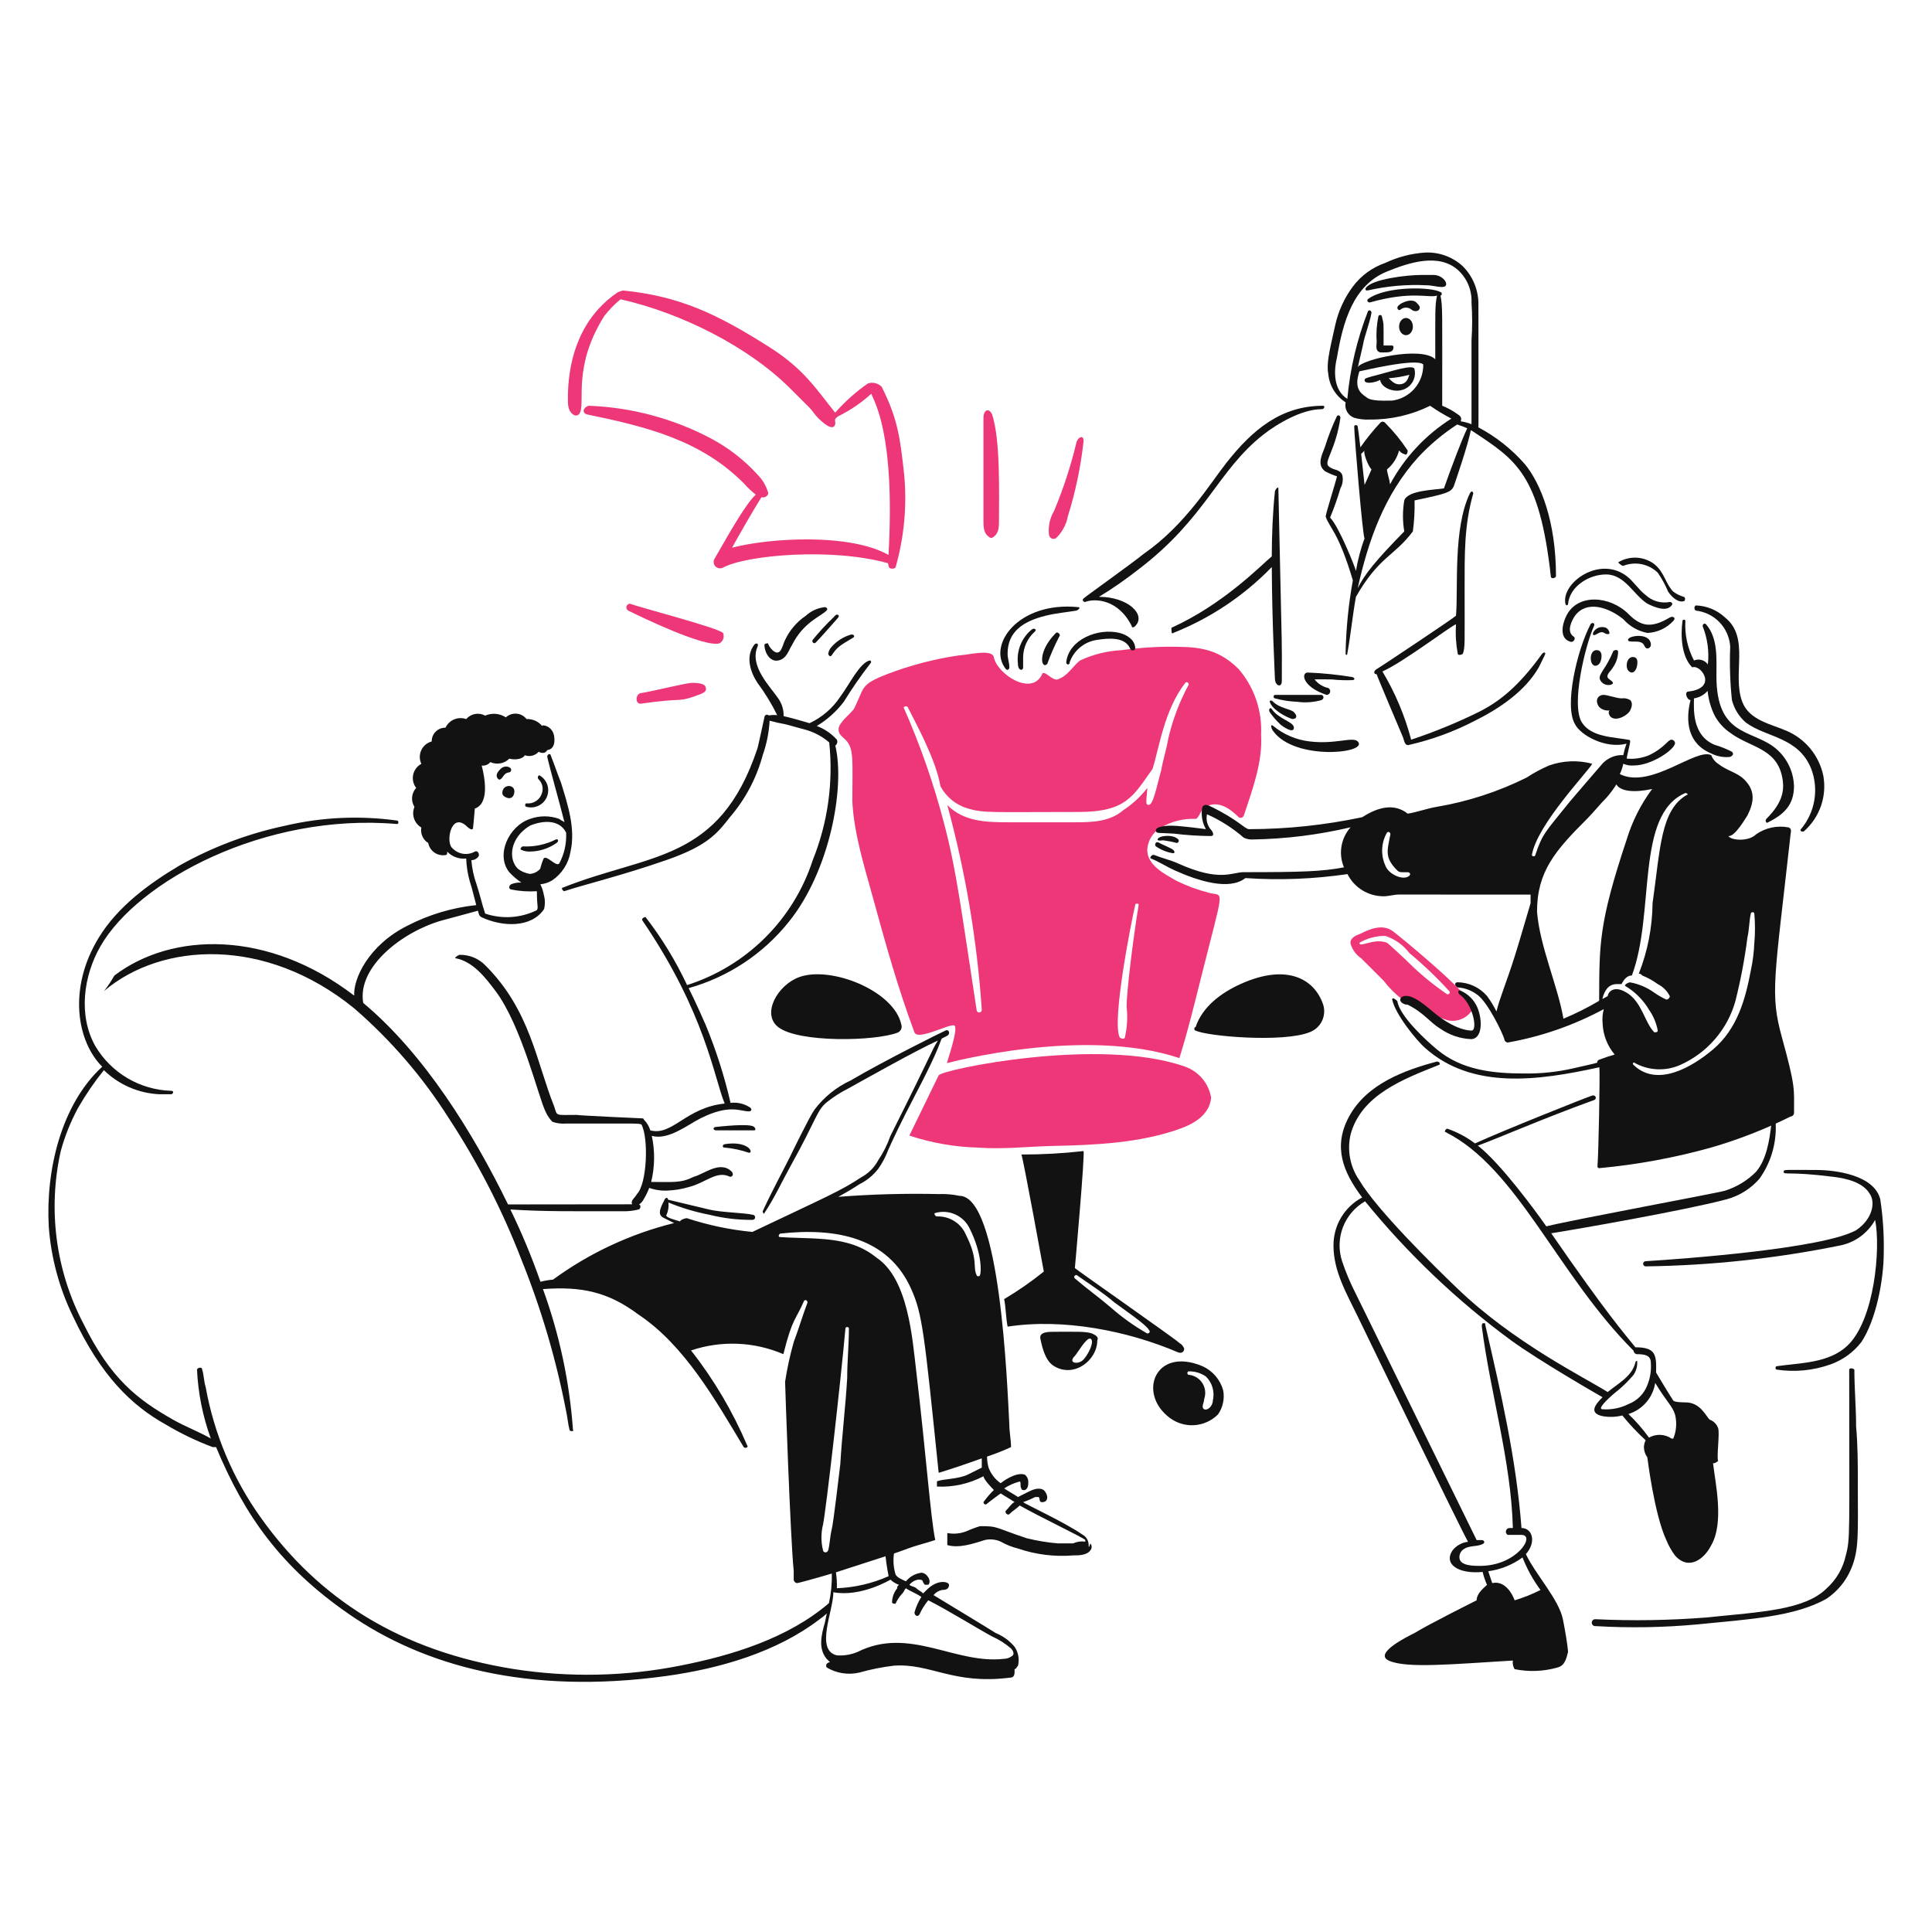 <svg xmlns="http://www.w3.org/2000/svg" width="512" height="512" viewBox="0 0 512 512" fill="none"><path d="M328.269 177.32C322.304 171.367 316.697 171.39 309.069 171.39C305.093 171.452 301.124 171.757 297.185 172.302C293.385 172.496 289.66 173.426 286.215 175.038C284.388 176.408 283.018 179.144 280.274 180.056C278.904 180.514 276.618 177.32 276.162 178.687C273.418 184.617 264.279 178.687 263.362 174.126C262.904 171.844 256.048 173.671 254.221 173.671C247.653 174.621 241.212 176.303 235.021 178.687C227.817 181.497 229.171 182.151 226.337 187.811C225.423 189.18 222.223 191.459 222.223 193.283C222.223 194.653 223.137 195.108 224.051 196.022C226.398 198.363 225.879 201.544 225.879 212.443C226.337 221.11 229.112 229.766 231.365 237.993C234.611 249.841 237.939 261.814 242.332 273.574C243.192 275.874 251.474 271.293 252.846 271.747C254.218 272.202 250.957 281.29 250.957 281.745C250.957 281.745 287.229 271.926 312.545 280.406C314.831 273.109 316.372 266.732 318.2 259.432C324.505 234.268 324.418 237.677 320.486 236.626C317.489 235.865 314.578 234.795 311.803 233.433C308.603 231.608 304.033 229.327 304.033 225.221C304.096 224.006 304.464 222.827 305.103 221.791C305.741 220.756 306.631 219.897 307.689 219.293C310.453 217.671 313.627 216.879 316.831 217.012C317.744 217.012 318.2 214.275 319.572 213.818C322.772 211.994 325.972 214.275 328.256 216.554C328.369 216.641 328.502 216.698 328.642 216.721C328.783 216.744 328.927 216.733 329.062 216.688C329.197 216.644 329.32 216.567 329.418 216.464C329.517 216.361 329.589 216.236 329.628 216.1C331.911 209.257 334.653 201.958 334.198 194.661C334.51 188.337 332.389 182.134 328.269 177.32ZM284.393 217.916H267.497C261.248 217.916 255.447 217.75 251.041 213.356C255.884 231.102 258.947 249.285 260.183 267.636C260.183 267.818 260.111 267.992 259.982 268.121C259.853 268.249 259.679 268.321 259.497 268.321C259.315 268.321 259.14 268.249 259.012 268.121C258.883 267.992 258.811 267.818 258.811 267.636C254.917 242.457 253.563 230.827 250.112 217.916C247.414 207.621 243.904 197.554 239.616 187.811C239.16 187.353 240.074 186.899 240.53 187.353C242.516 191.319 248.054 201.273 249.213 208.338C249.972 209.764 251.011 211.024 252.267 212.043C253.524 213.062 254.972 213.818 256.527 214.268C260.82 215.522 262.779 215.18 285.778 215.18C298.578 215.18 300.336 210.893 305.428 203.777C307.092 198.797 308.406 188.291 314.114 180.968C314.57 180.514 315.028 180.968 315.028 181.426C312.532 186.014 310.685 190.927 309.542 196.022C309.087 198.759 308.173 201.495 307.714 204.232C307.146 205.933 305.951 211.996 304.898 213.051C304.44 213.506 303.787 213.409 303.787 212.497C303.787 211.585 304.061 209.25 304.061 208.792C302.277 211.114 300.114 213.119 297.661 214.722C293.99 217.916 288.962 217.916 284.393 217.916ZM298.562 266.717C298.88 269.459 298.725 272.236 298.104 274.926C298.104 275.383 297.19 275.383 296.732 274.926C294.584 270.636 299.768 244.47 300.846 239.802C300.846 239.348 301.76 239.348 301.76 239.802C300.288 248.653 298.562 262.818 298.562 266.724V266.717Z" fill="#ED3778"></path><path d="M368.945 246.653C366.203 244.828 363.003 246.198 360.261 247.565C358.889 248.022 357.519 248.934 357.975 250.304C358.463 251.788 359.427 253.07 360.719 253.952L366.659 259.882C368.099 261.775 369.79 263.463 371.686 264.9C375.42 267.181 379.408 269.018 383.57 270.373C384.906 270.681 386.306 270.533 387.549 269.954C388.791 269.376 389.804 268.399 390.426 267.18C390.884 264.443 370.317 247.565 368.945 246.653ZM384.028 262.619C384.484 263.074 384.028 263.531 383.57 263.531C379.622 260.856 375.948 257.8 372.6 254.407C372.344 254.152 367.831 249.974 367.575 249.846C364.083 248.454 360.261 251.331 360.261 249.846C362.337 248.627 364.708 247.996 367.117 248.022C369.667 248.854 371.9 250.446 373.517 252.583C377.245 255.686 380.757 259.039 384.028 262.619Z" fill="#ED3778"></path><path d="M350.664 266.267C348.36 259.346 340.936 255.258 328.727 260.794C323.699 263.074 318.672 266.725 316.844 272.197C316.385 272.197 316.385 273.11 316.844 273.11C319.957 274.663 340.065 276.337 347.008 273.567C348.441 273.053 349.62 272.007 350.301 270.648C350.982 269.289 351.112 267.72 350.664 266.267Z" fill="#121212"></path><path d="M238.863 271.554C237.002 262.547 220.091 255.843 211.727 258.97C205.98 261.117 201.777 268.746 206.244 272.198C211.646 276.375 231.885 275.959 237.862 273.662C238.266 273.502 238.593 273.196 238.779 272.805C238.965 272.413 238.995 271.966 238.863 271.554Z" fill="#121212"></path><path d="M285.765 160.899C269.804 159.305 261.53 171.035 266.565 177.32C267.023 177.775 267.482 177.32 267.482 176.862C267.482 175.496 267.023 174.583 267.023 173.214C267.023 167.294 271.306 164.611 277.079 163.178C279.882 162.483 282.563 162.266 285.304 161.811C286.221 161.354 286.221 160.899 285.765 160.899Z" fill="#121212"></path><path d="M273.423 166.829C272.092 167.918 271.059 169.326 270.42 170.92C269.781 172.515 269.556 174.246 269.768 175.95C269.768 177.831 271.14 177.816 271.14 176.863V174.126C271.16 172.856 271.444 171.603 271.973 170.447C272.501 169.291 273.264 168.257 274.212 167.409C274.972 166.734 273.881 166.372 273.423 166.829Z" fill="#121212"></path><path d="M279.823 167.741C274.775 172.78 275.922 177.563 277.537 175.951C278.433 173.447 279.502 171.009 280.737 168.653C281.193 168.196 280.279 167.284 279.823 167.741Z" fill="#121212"></path><path d="M283.479 175.496C284.033 173.931 285.009 172.55 286.3 171.503C287.59 170.457 289.145 169.786 290.793 169.566C293.54 169.142 298.105 168.654 299.477 171.845C299.932 172.76 300.846 172.302 300.846 171.845C300.846 169.566 298.563 168.196 296.732 167.742C291.008 166.313 283.236 169.461 282.565 175.496C282.542 176.183 283.479 176.406 283.479 175.496Z" fill="#121212"></path><path d="M358.454 179.441C354.516 178.787 350.54 178.383 346.55 178.232C344.807 178.232 344.981 181.968 351.578 184.162C351.79 184.154 351.994 184.078 352.159 183.944C352.324 183.811 352.441 183.627 352.493 183.421C352.544 183.215 352.527 182.998 352.444 182.803C352.361 182.608 352.217 182.445 352.033 182.338C350.583 182.032 349.289 181.223 348.378 180.056C349.589 179.995 352.824 180.056 352.95 180.056C354.785 180.252 356.633 180.312 358.477 180.235C359.12 180.159 359.058 179.673 358.454 179.441Z" fill="#121212"></path><path d="M337.866 185.074C339.806 185.6 341.8 185.906 343.808 185.987C345.95 186.275 348.129 186.12 350.208 185.529C351.122 185.074 350.666 184.162 350.208 184.162H337.869C337.408 184.162 337.408 185.074 337.866 185.074Z" fill="#121212"></path><path d="M336.497 185.987C337.203 188.102 340.649 189.955 342.436 190.547C343.808 190.547 343.808 189.635 342.894 188.723C342.031 187.862 339.126 187.701 337.41 185.987C336.952 185.529 336.497 185.529 336.497 185.987Z" fill="#121212"></path><path d="M336.497 188.723C337.298 189.879 338.217 190.949 339.238 191.917C339.694 192.372 342.894 194.653 342.894 192.829C342.894 191.265 338.842 190.639 336.952 187.811C336.596 187.348 336.069 188.094 336.497 188.723Z" fill="#121212"></path><path d="M337.408 193.741C343.107 201.705 362.972 199.641 359.8 196.478C358.464 195.144 353.859 197.333 347 196.478C343.473 196.056 340.141 194.631 337.403 192.372C336.505 191.638 336.953 193.284 337.408 193.741Z" fill="#121212"></path><path d="M308.18 222.689C309.407 222.837 310.622 223.071 311.815 223.389C311.922 223.39 312.026 223.361 312.117 223.306C312.208 223.25 312.281 223.17 312.329 223.075C312.376 222.98 312.396 222.874 312.386 222.768C312.376 222.662 312.336 222.562 312.271 222.477C310.858 220.919 306.777 221.499 306.788 222.477C306.79 222.774 307.269 222.835 308.18 222.689Z" fill="#121212"></path><path d="M306.332 224.301C307.699 225.245 309.261 225.868 310.902 226.126C311.45 226.08 311.26 225.53 310.902 225.213C310.39 224.769 307.574 223.617 307.246 223.389C306.212 222.692 305.869 224.028 306.332 224.301Z" fill="#121212"></path><path d="M498.286 317.812C496.65 311.284 486.142 310.057 481.375 310.057C473.022 310.057 472.691 309.868 472.691 310.512C472.691 311.509 473.6 310.318 485.947 311.882C489.152 312.288 493.717 313.251 495.544 316.442C497.106 318.78 496.103 323.218 491.889 326.021C483.049 330.922 446.183 333.607 436.129 334.233C435.947 334.233 435.773 334.305 435.644 334.433C435.516 334.562 435.443 334.736 435.443 334.918C435.443 335.099 435.516 335.273 435.644 335.402C435.773 335.53 435.947 335.602 436.129 335.602C453.33 335.372 470.471 333.539 487.329 330.127C489.339 329.773 491.244 328.975 492.905 327.791C494.565 326.607 495.94 325.067 496.927 323.285C498.448 330.868 496.753 349.79 489.616 356.584C484.698 361.262 477.276 361.145 470.876 362.057C470.421 362.057 470.421 362.969 470.876 362.969C475.64 363.679 480.506 363.21 485.046 361.602C488.303 360.457 491.159 358.398 493.271 355.672C497.073 349.979 499.213 339.458 499.213 331.951C499.308 327.22 498.998 322.49 498.286 317.812Z" fill="#121212"></path><path d="M490.058 362.969C490.058 407.171 490.368 407.682 489.144 412.235C488.416 415.576 486.659 418.606 484.119 420.901C478.29 426.716 466.685 427.156 452.119 428.656C442.389 429.417 432.62 429.569 422.871 429.11C422.741 429.093 422.609 429.104 422.484 429.143C422.358 429.181 422.242 429.245 422.144 429.331C422.045 429.418 421.967 429.524 421.913 429.643C421.859 429.762 421.831 429.892 421.831 430.022C421.831 430.153 421.859 430.283 421.913 430.402C421.967 430.521 422.045 430.627 422.144 430.713C422.242 430.8 422.358 430.864 422.484 430.902C422.609 430.94 422.741 430.951 422.871 430.935C431.858 431.464 440.872 431.312 449.835 430.48C463.7 429.095 475.65 428.464 484.114 423.638C486.947 421.718 489.169 419.027 490.514 415.883C492.741 410.694 492.342 406.445 492.342 393.075C492.342 388.057 492.342 383.041 491.886 378.023C491.886 373.005 491.428 367.987 491.428 362.969C490.972 362.514 490.058 362.514 490.058 362.969Z" fill="#121212"></path><path d="M449.382 161.811C451.795 162.071 454.038 163.175 455.712 164.929C457.385 166.683 458.382 168.972 458.524 171.39C458.333 176.108 458.485 180.833 458.98 185.529C459.571 187.829 460.847 189.897 462.638 191.459C468.065 195.524 476.562 195.185 480.005 203.777C481.011 206.441 481.286 209.324 480.805 212.13C480.323 214.936 479.1 217.563 477.263 219.741C476.805 220.198 477.719 220.653 478.177 220.198C480.19 218.392 481.707 216.104 482.587 213.55C483.466 210.996 483.678 208.26 483.203 205.601C482.668 203.003 481.517 200.57 479.846 198.506C478.175 196.443 476.033 194.809 473.6 193.741C469.504 191.899 463.616 190.974 461.719 185.987C458.939 178.723 463.88 169.011 457.147 163.635C455.031 161.665 452.27 160.53 449.377 160.442C449.272 160.522 449.186 160.626 449.127 160.745C449.068 160.864 449.038 160.995 449.039 161.128C449.039 161.26 449.07 161.391 449.13 161.51C449.19 161.628 449.276 161.731 449.382 161.811Z" fill="#121212"></path><path d="M442.527 163.631C437.422 166.676 434.75 165.902 431.56 162.719C426.727 157.895 418.092 157.169 415.107 163.173C413.921 165.557 413.276 169.103 416.021 170.016C416.935 170.473 417.849 169.103 416.935 168.649C415.107 167.279 416.476 164.543 417.39 163.173C420.483 159.06 426.125 160.843 430.19 164.085C431.855 165.982 434.108 167.267 436.59 167.737C437.887 167.68 439.16 167.369 440.337 166.821C441.513 166.273 442.57 165.499 443.446 164.543C444.265 163.751 443.331 163.158 442.527 163.631Z" fill="#121212"></path><path d="M415.562 159.987C416.02 155.424 421.046 152.233 425.618 152.233C430.646 152.233 432.929 157.705 436.585 159.987C438.415 160.899 441.613 162.266 442.985 160.442C443.44 159.987 442.985 159.53 442.527 159.53C441.391 159.749 440.22 159.699 439.108 159.382C437.996 159.065 436.974 158.49 436.127 157.705C434.299 156.336 432.916 154.072 431.099 152.687C423.826 147.143 413.711 154.501 414.848 159.974C414.991 160.649 415.562 160.442 415.562 159.987Z" fill="#121212"></path><path d="M430.188 149.951C431.725 149.342 433.407 149.19 435.029 149.514C436.651 149.838 438.145 150.623 439.329 151.775C440.416 153.348 441.335 155.03 442.071 156.793C442.985 158.163 444.677 159.795 446.254 159.32C446.692 159.187 446.641 158.163 446.185 158.163C445.196 157.873 444.266 157.409 443.441 156.793C441.37 154.724 441.165 151.747 438.415 149.496C437.046 148.467 435.398 147.872 433.686 147.791C431.974 147.709 430.277 148.144 428.815 149.039C429.274 149.496 429.732 149.951 430.188 149.951Z" fill="#121212"></path><path d="M422.876 168.196C423.293 168.012 424.33 167.144 425.16 167.742C425.672 168.117 426.532 168.196 426.532 167.742C426.495 167.459 426.393 167.188 426.234 166.951C426.076 166.713 425.865 166.515 425.618 166.372C425.059 166.144 424.44 166.11 423.86 166.275C423.279 166.441 422.772 166.796 422.418 167.284C422.08 167.762 421.87 168.643 422.876 168.196Z" fill="#121212"></path><path d="M435.671 170.932C435.968 171.507 436.129 171.845 436.585 171.845C436.823 171.829 437.046 171.728 437.215 171.56C437.383 171.392 437.485 171.169 437.502 170.932C437.502 167.478 431.439 168.416 431.439 169.55C431.439 170.639 434.801 169.251 435.671 170.932Z" fill="#121212"></path><path d="M427.446 172.759C426.71 174.522 425.791 176.203 424.704 177.775C424.246 178.687 423.49 179.466 424.246 180.514C424.546 180.937 424.974 181.254 425.467 181.418C425.96 181.582 426.493 181.585 426.987 181.426C428.324 180.874 426.342 180.148 426.073 179.599C425.625 178.684 426.987 177.775 427.446 176.863C428.304 175.663 428.781 174.233 428.815 172.759C428.815 171.908 427.446 172.302 427.446 172.759Z" fill="#121212"></path><path d="M432.016 185.529C431.331 185.116 430.523 184.955 429.732 185.075C428.411 185.075 425.636 184.009 424.704 184.163C423.276 184.392 422.656 185.785 423.79 187.356C424.148 187.705 424.581 187.969 425.056 188.127C425.531 188.284 426.036 188.333 426.532 188.268C426.074 188.723 426.465 189.715 426.988 190.093C428.575 191.232 431.478 189.431 432.016 188.268C432.208 187.852 432.929 186.442 432.016 185.529Z" fill="#121212"></path><path d="M432.929 174.127C431.061 173.897 430.646 176.863 431.56 177.775C432.673 178.889 433.626 177.745 433.843 176.408C434.076 174.985 433.838 174.239 432.929 174.127Z" fill="#121212"></path><path d="M423.332 172.302C421.463 172.072 421.204 174.906 421.962 175.951C422.559 176.779 423.332 176.408 423.79 175.951C424.392 175.35 425.044 172.512 423.332 172.302Z" fill="#121212"></path><path d="M469.95 197.847C463.739 193.312 454.869 194.845 454.869 179.145C454.869 174.584 455.324 169.108 452.124 165.46C451.669 165.005 451.21 165.46 451.21 165.915C452.498 169.14 452.975 172.632 452.6 176.084C452.202 175.514 451.62 175.098 450.95 174.908C450.281 174.718 449.566 174.764 448.927 175.039C447.224 171.814 446.434 168.187 446.641 164.548C446.641 164.093 445.873 164.121 445.873 164.578C445.361 168.436 445.568 173.976 448.461 176.863C450.747 175.951 455.317 182.338 447.547 183.25C446.177 183.25 447.091 185.529 448.005 185.529C446.602 191.135 447.26 197.096 453.489 199.671C455.039 200.461 456.787 200.778 458.517 200.584C459.43 200.129 459.43 199.671 458.972 199.214C457.511 198.462 455.981 197.851 454.403 197.39C448.215 194.835 448.919 187.504 448.919 185.075C450.325 184.868 451.609 184.161 452.534 183.084C452.756 185.363 453.389 187.582 454.403 189.635C455.387 191.463 456.798 193.027 458.517 194.196C463.685 198.067 470.549 198.189 472.228 205.602C473.07 209.342 472.422 212.704 468.114 217.004C467.656 217.459 468.114 218.374 468.572 217.917C472.814 215.796 475.425 213.284 475.425 208.338C475.369 206.289 474.847 204.28 473.898 202.463C472.95 200.645 471.599 199.067 469.95 197.847Z" fill="#121212"></path><path d="M189.788 299.556H199.841C200.299 299.556 200.299 299.099 199.841 298.644C198.763 297.569 190.044 298.644 189.788 298.644C188.871 298.655 188.871 299.556 189.788 299.556Z" fill="#121212"></path><path d="M192.072 303.215C191.455 303.315 191.278 304.127 192.072 304.127C194.253 304.321 196.402 304.781 198.472 305.497C199.867 305.497 198.208 302.234 192.072 303.215Z" fill="#121212"></path><path d="M202.583 170.933C202.583 172.76 203.955 175.496 206.241 175.039C208.527 174.581 208.983 172.302 209.897 170.933C212.923 164.89 217.385 163.46 219.036 161.812C219.494 161.354 219.036 160.899 218.58 160.899C216.704 161.104 214.942 161.902 213.553 163.178C211.184 164.779 209.29 166.985 208.069 169.566C207.301 171.099 207.045 173.613 205.327 172.76C204.483 172.22 203.84 171.418 203.497 170.478C203.497 170.478 202.583 170.478 202.583 170.933Z" fill="#121212"></path><path d="M220.866 163.631C218.911 165.486 217.078 167.467 215.38 169.561C215.032 170.013 215.636 170.795 216.166 170.294C217.142 169.367 221.954 163.868 222.087 163.72C222.323 163.464 222.423 162.994 221.965 162.91C221.44 162.815 221.378 163.137 220.866 163.631Z" fill="#121212"></path><path d="M225.436 168.196C223.493 168.769 221.751 169.876 220.409 171.39C219.927 171.892 219.608 172.528 219.495 173.214C219.495 173.672 220.05 174.208 220.409 173.672C221.875 171.469 222.49 171.145 225.895 169.103C226.873 168.672 226.135 167.956 225.436 168.196Z" fill="#121212"></path><path d="M147.282 222.477C144.596 223.83 141.602 224.459 138.598 224.302C138.143 224.302 137.684 225.214 138.143 225.214C138.856 225.545 139.639 225.702 140.426 225.671C142.911 225.65 145.333 224.884 147.376 223.471C148.339 222.881 147.76 222.194 147.282 222.477Z" fill="#121212"></path><path d="M139.52 212.899C139.064 212.899 139.064 213.811 139.52 213.811C140.571 214.1 141.69 214.003 142.676 213.539C143.661 213.074 144.447 212.271 144.889 211.278C145.332 210.284 145.403 209.164 145.089 208.123C144.775 207.081 144.097 206.186 143.178 205.601C142.72 205.144 142.262 206.056 142.72 206.514C143.2 206.975 143.54 207.562 143.702 208.207C143.864 208.852 143.84 209.53 143.634 210.162C143.381 211.029 142.829 211.778 142.077 212.279C141.324 212.78 140.419 212.999 139.52 212.899Z" fill="#121212"></path><path d="M134.943 203.32C134.561 203.15 134.136 203.102 133.726 203.184C133.317 203.266 132.943 203.474 132.657 203.777C132.201 204.232 131.287 205.144 131.743 206.056C132.198 206.968 132.733 206.567 133.115 206.056C133.547 205.466 133.903 204.779 134.943 204.689C135.398 204.651 135.857 203.777 134.943 203.32Z" fill="#121212"></path><path d="M133.12 210.162C133.12 211.113 134.492 211.529 134.948 211.529C135.862 211.529 136.32 210.62 136.32 209.707C136.315 207.725 133.12 207.796 133.12 210.162Z" fill="#121212"></path><path d="M239.616 125.775C238.592 116.562 238.059 111.26 233.674 102.525C233.212 102.046 232.624 101.706 231.978 101.545C231.331 101.384 230.652 101.407 230.018 101.613C226.814 103.83 223.897 106.434 221.335 109.367C216.238 103.008 213.005 97.77 203.968 92.034C190.162 83.268 180.206 78.493 165.12 76.98C164.65 77.092 164.191 77.245 163.748 77.437C156.034 82.57 150.495 91.789 150.495 105.719C150.495 107.086 150.495 108.912 151.867 109.822C152.004 109.948 152.171 110.038 152.352 110.084C152.533 110.13 152.722 110.13 152.903 110.085C153.084 110.04 153.251 109.951 153.39 109.826C153.528 109.7 153.632 109.543 153.695 109.367C155.136 106.488 151.734 97.172 160.095 83.817C161.361 82.149 162.822 80.638 164.447 79.315C180.436 82.892 198.292 91.835 209.439 102.969L214.466 107.985C215.38 108.9 215.839 109.809 216.753 110.721C221.527 115.492 221.499 111.999 221.322 111.636C221.115 111.099 221.627 110.64 222.236 110.267C225.391 108.703 228.311 106.707 230.912 104.336C231.496 106.222 237.299 114.556 235.466 147.066C225.208 141.264 203.994 142.526 194.01 145.142C195.802 141.887 199.25 135.832 201.792 131.759C202.698 132.076 203.927 131.207 203.492 130.336C202.962 128.616 202.02 127.05 200.747 125.775C197.218 121.897 193.044 118.656 188.408 116.197C178.387 110.896 167.292 107.933 155.958 107.53C154.588 107.985 154.13 109.354 155.502 109.809C171.52 113.115 185.659 116.639 197.099 128.057C198.061 129.166 199.13 130.178 200.289 131.08C197.77 133.422 194.02 139.933 189.33 148.127C189.155 148.445 189.089 148.812 189.14 149.172C189.192 149.532 189.359 149.865 189.617 150.122C189.874 150.379 190.208 150.546 190.569 150.597C190.929 150.649 191.296 150.582 191.616 150.408C197.993 147.028 220.659 145.114 235.325 149.263C235.361 149.497 235.416 149.727 235.492 149.951C235.492 150.863 236.861 150.863 237.32 150.408C239.609 142.41 240.388 134.057 239.616 125.775Z" fill="#ED3778"></path><path d="M363.008 101.434C363.961 101.376 364.891 101.122 365.74 100.688C366.198 102.969 369.398 103.882 371.226 103.424C371.828 103.309 372.401 103.075 372.912 102.736C373.423 102.397 373.861 101.961 374.201 101.451C374.541 100.942 374.777 100.37 374.894 99.769C375.01 99.169 375.006 98.551 374.882 97.951C374.882 96.242 368.525 98.511 363.456 99.776C362.376 100.118 361.628 100.23 361.628 100.688C361.628 101.145 361.869 101.452 363.008 101.434ZM373.504 99.318C373.049 100.688 372.603 101.6 371.251 101.817C369.823 102.05 368.935 101.143 368.021 100.23C369.874 100.109 371.711 99.803 373.504 99.318Z" fill="#121212"></path><path d="M366.203 83.81C366.171 83.714 366.11 83.63 366.028 83.571C365.946 83.512 365.847 83.48 365.746 83.48C365.645 83.48 365.546 83.512 365.464 83.571C365.382 83.63 365.321 83.714 365.289 83.81C364.825 86.059 364.67 88.361 364.831 90.652C364.831 91.564 364.375 92.934 365.744 93.388C367.024 93.388 368.361 93.516 368.944 92.934C369.403 92.476 369.403 91.564 368.944 91.564H366.658C366.658 85.251 366.774 86.214 366.203 83.81Z" fill="#121212"></path><path d="M370.317 81.531C370.317 81.985 370.773 82.443 371.231 81.985C371.625 81.686 372.106 81.524 372.602 81.524C373.097 81.524 373.579 81.686 373.973 81.985C374.153 82.159 374.369 82.29 374.607 82.369C374.844 82.448 375.096 82.474 375.345 82.443C375.582 82.426 375.804 82.325 375.972 82.157C376.14 81.989 376.242 81.767 376.259 81.531C376.259 81.073 375.8 80.618 375.345 80.161C373.973 78.804 370.317 80.565 370.317 81.531Z" fill="#121212"></path><path d="M379.904 72.864H376.704C372.757 72.864 363.594 73.978 362 76.257C361.562 76.883 362.143 77.062 362.586 76.947C367.663 75.788 372.875 75.335 378.076 75.6C379.446 75.6 380.818 76.055 382.188 76.055C384.512 76.055 382.72 72.864 379.904 72.864Z" fill="#121212"></path><path d="M404.137 123.039C400.642 119.042 396.444 115.717 391.749 113.228C391.875 112.973 391.795 114.105 391.795 80.161C391.689 76.564 390.219 73.141 387.684 70.583C386.337 69.335 384.753 68.369 383.026 67.742C381.299 67.115 379.464 66.841 377.628 66.934C373.983 67.18 370.418 68.108 367.117 69.671C363.638 70.868 360.609 73.096 358.433 76.058C356.232 79.052 354.676 82.47 353.864 86.094C352.151 93.685 351.501 96.416 352.033 99.321C352.198 100.802 352.695 102.228 353.486 103.491C354.277 104.755 355.344 105.824 356.605 106.621C356.426 107.465 356.559 108.345 356.979 109.099C357.398 109.853 358.077 110.43 358.889 110.724C360.226 111.101 361.616 111.256 363.003 111.182C368.549 111.239 374.03 109.989 379 107.533C380.797 108.795 382.678 109.93 384.632 110.931C377.807 115.238 372.212 121.232 368.389 128.331C368.159 126.772 367.565 125.145 367.565 124.409C369.137 123.117 370.257 121.36 370.762 119.391C371.221 119.848 371.676 120.303 372.134 120.303C372.59 120.76 373.048 120.303 373.048 119.391C371.322 116.763 369.331 114.318 367.107 112.094C367.026 111.988 366.923 111.902 366.804 111.843C366.685 111.784 366.553 111.753 366.421 111.753C366.288 111.753 366.156 111.784 366.037 111.843C365.918 111.902 365.815 111.988 365.734 112.094C363.844 114.122 362.101 116.281 360.517 118.555C360.192 115.781 359.921 113.645 359.795 113.006C359.795 112.551 358.879 112.551 358.879 113.006C358.879 115.287 361.165 142.644 361.623 142.644C360.593 145.457 359.828 148.359 359.337 151.313C359.337 150.866 354.885 139.56 352.481 137.171C353.54 134.64 354.456 132.051 355.223 129.417C355.849 128.307 356.014 126.997 355.681 125.768C354.89 124.192 353.265 124.726 352.023 123.486C350.851 122.316 354.038 119.005 355.223 110.711C355.223 110.257 354.767 109.799 354.309 110.257C353.045 112.913 351.977 115.657 351.112 118.468C350.472 120.321 348.826 123.029 351.112 124.856C352.128 125.42 353.199 125.879 354.309 126.225C354.309 126.673 351.314 136.19 351.314 136.887C352.338 139.953 354.657 140.843 358.523 153.796C357.355 160.206 356.71 166.7 356.595 173.214C356.595 173.672 357.051 173.672 357.051 173.214C357.967 168.199 358.423 163.181 359.337 158.163C365.461 147.468 369.421 147.48 374.421 140.83C374.787 138.109 374.939 135.363 374.876 132.618C383.46 130.784 384.717 130.526 385.388 128.512C385.81 127.253 388.943 118.254 389.793 113.99C390.002 114.107 390.209 114.235 390.415 114.373C401.746 121.913 407.967 125.597 410.982 152.698C410.982 153.61 412.352 153.155 412.352 152.698C412.362 138.081 408.243 128.057 404.137 123.039ZM368.945 106.161C367.014 106.161 363.241 106.399 362.089 105.249C360.358 104.097 358.83 102.694 360.261 98.407C360.517 98.407 375.365 94.771 377.173 96.582C377.224 98.91 376.412 101.174 374.894 102.942C373.376 104.71 371.257 105.856 368.945 106.161ZM382.198 107.531C382.198 82.394 382.341 81.326 381.742 78.337C382.198 78.337 382.198 77.425 381.742 77.425C379.648 76.032 367.299 75.693 362.542 79.249C362.084 79.707 362.542 80.161 362.998 80.161C374.134 76.988 378.685 79.047 380.823 78.337C380.252 81.186 380.365 82.341 380.365 95.215C376.781 91.638 360.799 95.259 359.846 97.3C360.287 95.512 360.73 93.325 361.17 91.564C361.628 88.828 362.998 85.637 363.456 82.898C363.456 82.443 362.998 81.986 362.542 82.443C359.625 89.901 357.778 97.733 357.056 105.706C353.4 103.425 353.4 98.407 354.314 94.758C355.899 85.271 358.607 75.596 367.57 71.952C373.458 69.558 381.181 67.044 386.307 71.495C387.519 72.58 388.476 73.921 389.109 75.419C389.741 76.917 390.034 78.537 389.965 80.161C390.193 83.503 390.193 86.856 389.965 90.197V112.426C389.047 112.053 388.087 111.795 387.105 111.659C387.361 110.87 387.29 110.428 386.307 109.787C385.038 108.87 383.661 108.113 382.208 107.531H382.198ZM361.626 128.497C361.339 125.778 361.019 122.876 360.727 120.293C360.789 120.231 361.211 119.812 361.633 119.388C361.175 119.846 362.547 123.494 363.461 124.406C363.461 124.406 362.481 126.688 361.626 128.497ZM382.656 129.424C380.511 129.813 373.061 129.874 372.145 132.618C371.686 135.336 371.686 138.112 372.145 140.83C364.488 148.633 361.664 152.169 359.803 155.881C362.575 143.436 366.769 131.213 375.8 121.215C378.878 117.896 382.356 114.97 386.156 112.505C386.203 112.533 386.257 112.548 386.312 112.549C387.168 112.816 388.009 113.13 388.831 113.491C387.387 116.55 384.663 123.722 382.656 129.424Z" fill="#121212"></path><path d="M408.707 173.214C402.291 182.18 397.051 186.102 391.798 188.723C386.029 191.558 380.074 193.997 373.973 196.023C372.301 189.669 369.737 183.583 366.357 177.946C371.971 175.455 385.045 165.46 385.856 165.46C385.685 168.053 385.838 170.658 386.312 173.214C386.312 173.672 387.226 173.672 387.684 173.214C388.283 171.426 388.14 170.915 388.14 156.336C388.14 146.765 388.001 139.258 390.426 130.786C390.426 130.329 389.952 129.866 389.512 130.786C385.039 140.145 386.473 155.784 385.856 163.17C385.18 163.845 365.601 176.929 364.831 177.312C363.971 177.846 363.986 178.679 364.831 178.679C364.831 178.935 371.558 194.845 371.686 195.1C372.145 196.015 372.145 197.839 373.514 197.382C379.553 195.999 385.39 193.852 390.884 190.994C397.284 187.801 404.137 183.24 407.793 176.853C408.251 175.94 408.888 174.655 409.354 173.679C409.792 172.77 409.165 172.759 408.707 173.214Z" fill="#121212"></path><path d="M338.78 129.424C338.765 128.734 337.861 129.846 337.861 130.3C337.262 136.072 337.057 141.759 337.034 147.439C333.993 149.994 324.234 160.117 310.443 166.372C310.443 167.284 310.443 168.199 310.902 167.741C320.757 163.836 329.667 157.88 337.037 150.27C337.121 165.13 337.784 177.167 337.866 179.852C337.93 181.876 339.694 182.305 339.694 180.511C339.694 165.812 339.909 182.433 338.78 129.424Z" fill="#121212"></path><path d="M469.407 298.024C468.951 302.13 468.127 307.332 465.38 310.525C463.089 312.843 460.264 314.565 457.152 315.541C455.037 316.195 417.06 323.19 409.792 324.994C406.853 320.807 397.704 308.333 391.649 303.601C396.488 301.856 409.441 296.207 422.436 291.531C423.324 291.212 422.833 290.075 421.98 290.325C420.585 290.739 398.318 299.618 390.889 303.021C388.67 301.338 386.196 300.02 383.56 299.117C383.104 299.117 382.646 300.029 383.104 300.029C402.12 309.521 412.754 337.843 432.919 357.961C432.936 358.198 433.037 358.42 433.205 358.588C433.373 358.755 433.596 358.857 433.833 358.874C435.756 358.874 437.489 359.096 437.489 361.153C437.645 363.233 437.303 365.321 436.493 367.244C436.049 368.35 435.381 369.352 434.53 370.187C433.679 371.023 432.665 371.674 431.549 372.098C429.431 373.167 427.061 373.64 424.694 373.465C422.871 373.465 427.43 369.479 428.805 368.45C430.289 367.198 431.665 365.825 432.919 364.344C433.586 363.337 433.923 362.149 433.884 360.943C433.961 360.417 433.372 360.688 433.372 361.15C432.458 364.799 428.8 366.625 426.058 368.905C419.592 364.87 401.206 355.833 386.296 341.535C380.047 335.544 364.895 320.669 360.246 312.799C359.016 311.024 358.176 309.008 357.783 306.886C357.389 304.763 357.45 302.581 357.962 300.484C360.893 290.044 372.129 285.887 381.258 282.239C381.714 282.239 381.714 281.324 380.8 281.324C372.116 283.606 362.158 287.308 357.504 295.921C353.226 303.813 355.843 310.528 360.988 317.34C358.669 318.572 356.733 320.417 355.393 322.673C354.053 324.929 353.36 327.51 353.39 330.132C353.39 336.975 356.954 342.948 359.79 348.835C361.874 353.161 387.169 405.318 389.041 408.589C388.239 408.681 387.463 408.93 386.758 409.321C386.052 409.713 385.431 410.239 384.929 410.87C382.502 414.501 386.44 417.202 392.911 416.581C393.193 417.75 393.58 418.892 394.068 419.992C393.155 420.906 391.327 422.273 391.327 424.098C391.327 424.098 378.527 430.485 374.874 432.764C373.046 433.676 363.948 438.145 368.018 440.064C372.639 442.241 385.385 440.976 400.924 440.064C400.804 440.854 400.966 441.66 401.382 442.343C405.172 443.114 409.092 442.958 412.808 441.888C414.636 441.431 415.094 439.606 415.549 437.782C415.375 435.406 414.636 431.395 414.18 429.116C413.125 423.863 406.922 417.243 404.372 411.864C407.232 408.648 406.095 404.94 403.21 404.94C401.838 386.695 397.727 368.915 393.613 351.114C393.613 350.659 393.613 350.659 393.155 350.659C392.696 350.659 392.699 351.114 392.699 351.571C394.982 369.362 400.468 387.15 400.924 404.94H400.01C399.798 404.948 399.594 405.025 399.429 405.158C399.264 405.292 399.147 405.476 399.095 405.681C399.044 405.887 399.061 406.104 399.144 406.299C399.227 406.495 399.371 406.658 399.555 406.765H403.21C407.05 406.765 402.004 414.974 392.241 414.974C390.413 414.974 386.757 414.974 386.757 412.695C386.748 412.224 386.872 411.761 387.114 411.358C387.356 410.954 387.707 410.627 388.127 410.413C389.499 409.501 391.782 409.958 393.155 409.046C393.613 408.589 393.155 408.134 392.699 408.134H391.327C391.186 407.838 359.468 343.168 359.327 342.905C357.887 340.114 356.665 337.216 355.671 334.238C354.705 331.296 354.782 328.112 355.891 325.22C357 322.329 359.071 319.906 361.759 318.359C373.041 332.235 386.046 344.621 400.461 355.22C407.933 360.662 423.875 369.824 424.684 370.274C422.715 372.236 420.984 374.487 424.684 375.292C426.427 375.606 428.217 375.545 429.934 375.113C431.829 377.449 433.892 379.643 436.109 381.677C435.835 382.248 435.679 382.869 435.651 383.501C435.673 384.485 435.992 385.439 436.567 386.238C436.567 386.238 438.395 401.292 441.592 408.134C442.186 409.592 442.963 410.969 443.904 412.232C447.56 416.336 451.674 413.144 453.501 409.493C456.97 403.438 454.579 393.123 453.965 387.658C454.047 388.011 454.894 387.576 455.329 387.147C454.874 386.235 455.788 379.85 455.329 378.481C455.143 377.955 454.841 377.477 454.446 377.083C454.051 376.689 453.573 376.388 453.046 376.202C452.022 375.18 450.586 371.641 446.646 371.641C446.19 371.641 443.904 371.641 443.446 371.184C442.532 369.814 439.516 364.845 438.884 363.726C438.968 359.165 438.938 357.044 433.393 357.044C430.461 353.388 425.795 348.148 411.087 326.831C417.585 325.809 446.495 320.786 457.615 317.815C460.991 316.894 464.015 314.988 466.299 312.342C469.318 308.091 470.825 302.955 470.579 297.75C470.574 296.836 469.407 297.101 469.407 298.024ZM403.484 412.743C404.689 415.813 406.292 418.712 408.251 421.366C406.049 422.474 403.755 423.389 401.395 424.103C401.395 424.103 399.567 418.63 395.453 419.542C394.844 417.784 394.593 416.91 394.409 416.392C397.691 415.947 400.81 414.693 403.484 412.743ZM438.646 366.498C441.876 371.787 443.095 372.446 443.899 374.85C444.431 376.974 444.271 379.211 443.441 381.238H442.985C442.11 380.641 441.086 380.301 440.028 380.256C438.969 380.211 437.92 380.462 436.997 380.982C435.38 378.734 433.556 376.642 431.549 374.732C433.389 374.16 435.03 373.082 436.285 371.622C437.54 370.162 438.358 368.379 438.646 366.477V366.498Z" fill="#121212"></path><path d="M314.112 282.693C291.543 274.65 249.511 283.46 248.755 284.975C248.297 285.887 241.442 300.027 240.986 300.939C246.888 302.898 253.049 303.974 259.267 304.132C266.12 304.623 272.522 303.818 279.376 303.678C290.353 303.448 302.272 302.891 312.74 299.114C316.414 297.791 320.51 295.466 320.968 290.905C320.656 289.053 319.857 287.317 318.653 285.874C317.448 284.431 315.881 283.334 314.112 282.693Z" fill="#ED3778"></path><path d="M324.155 368.445C323.765 367.044 323.072 365.746 322.125 364.642C321.177 363.539 319.998 362.656 318.671 362.057C306.127 356.778 301.343 369.272 309.988 375.742C311.871 377.16 314.206 377.848 316.559 377.681C318.912 377.513 321.125 376.5 322.788 374.829C323.429 373.909 323.88 372.87 324.114 371.774C324.349 370.678 324.363 369.546 324.155 368.445ZM319.127 373.463C318.213 373.005 319.127 371.636 319.127 370.724C319.369 370.033 319.45 369.296 319.364 368.57C319.278 367.843 319.028 367.145 318.631 366.53C318.235 365.914 317.704 365.397 317.077 365.017C316.451 364.636 315.746 364.404 315.016 364.336C314.557 364.336 314.557 363.424 315.016 363.424C316.645 363.387 318.245 363.865 319.585 364.791C320.414 365.609 321.017 366.627 321.337 367.746C321.657 368.864 321.684 370.047 321.413 371.178C321.413 372.548 320.041 373.907 319.127 373.463Z" fill="#121212"></path><path d="M289.421 353.39C287.68 352.813 285.545 352.935 279.365 352.935C277.995 352.935 275.325 352.918 275.709 354.76C276.275 357.476 277.081 360.69 279.365 362.057C284.672 365.235 290.793 360.468 290.793 355.215C291.248 354.302 290.335 353.848 289.421 353.39ZM286.679 360.69C285.307 361.602 283.023 361.145 284.851 359.32C285.473 358.7 287.923 354.353 288.962 354.76C290.347 355.296 288.048 359.778 286.679 360.69Z" fill="#121212"></path><path d="M313.643 357.044C313.188 356.132 312.729 356.132 312.271 355.677C311.357 354.765 285.307 336.515 284.851 336.062C284.851 336.062 287.593 305.502 287.135 305.045C281.672 305.662 276.179 305.967 270.681 305.957C271.14 306.869 276.623 336.975 276.623 336.975C273.301 339.659 269.788 342.098 266.112 344.274C266.567 346.553 266.568 349.29 267.026 351.571C281.702 349.318 298.726 352.619 312.271 358.414C313.643 358.866 314.112 357.496 313.643 357.044ZM304.046 353.396C300.62 351.45 297.403 349.157 294.448 346.553C291.248 343.817 288.048 341.535 284.851 338.799C284.393 338.344 284.851 337.887 285.307 337.887C288.507 340.168 292.162 342.45 295.362 345.186C297.648 346.898 303.772 351.024 304.502 352.483C304.96 352.936 304.502 353.39 304.046 353.39V353.396Z" fill="#121212"></path><path d="M350.664 107.53C339.484 107.53 331.96 113.864 325.064 122.582C320.64 128.182 314.207 139.018 303.127 146.757C299.254 149.851 287.672 158.076 287.13 158.617C286.674 159.075 287.13 159.53 287.588 159.53C290.053 158.546 296.307 158.689 299.927 165.917C299.927 166.372 300.385 166.372 300.841 165.917C303.841 162.923 298.926 158.163 291.244 158.163C294.892 155.943 298.402 153.506 301.755 150.863C319.608 137.255 322.606 124.848 334.661 115.285C338.386 112.331 344.991 108.442 350.2 108.442C351.119 108.442 351.119 107.53 350.664 107.53Z" fill="#121212"></path><path d="M386.77 263.531C390.323 265.894 391.701 273.115 389.967 273.11C389.711 273.11 386.245 273.192 380.828 269.004C378.568 267.256 374.172 262.872 371.597 264.149C370.332 264.975 371.579 266.257 373.059 266.257C377.436 268.442 378.885 270.933 381.742 272.645C384.162 274.33 387.019 275.281 389.967 275.384C393.357 275.103 392.783 268.646 390.884 265.805C390.003 264.407 388.731 263.297 387.226 262.611C386.304 262.162 386.304 263.074 386.77 263.531Z" fill="#121212"></path><path d="M260.629 110.724C260.629 111.491 260.629 129.092 260.629 138.091C260.629 139.46 260.629 141.284 261.998 142.197C262.078 142.303 262.182 142.389 262.301 142.449C262.42 142.508 262.551 142.539 262.684 142.539C262.817 142.539 262.949 142.508 263.068 142.449C263.187 142.389 263.291 142.303 263.37 142.197C264.74 141.284 264.74 139.46 264.74 138.091C264.74 130.594 265.137 116.473 262.912 109.809C261.924 107.791 260.593 108.897 260.629 110.724Z" fill="#ED3778"></path><path d="M285.307 117.109C283.818 123.34 281.831 129.441 279.365 135.354C278.218 137.276 277.737 139.52 277.996 141.742C278.023 141.941 278.099 142.13 278.216 142.293C278.333 142.456 278.489 142.589 278.669 142.678C278.849 142.768 279.048 142.813 279.249 142.809C279.45 142.804 279.647 142.751 279.823 142.654C281.49 141.063 282.61 138.988 283.023 136.724C285.022 130.333 286.399 123.764 287.135 117.109C287.342 115.106 285.765 115.74 285.307 117.109Z" fill="#ED3778"></path><path d="M166.48 161.811C169.989 163.564 186.942 171.73 190.702 170.478C191.16 170.209 191.505 169.784 191.673 169.281C191.841 168.778 191.821 168.231 191.616 167.741C190.201 166.329 169.211 160.894 166.935 159.987C166.723 159.995 166.519 160.071 166.354 160.205C166.189 160.339 166.072 160.522 166.02 160.728C165.969 160.934 165.986 161.151 166.069 161.346C166.152 161.542 166.296 161.705 166.48 161.811Z" fill="#ED3778"></path><path d="M170.135 186.441C180.979 184.896 179.402 186.096 183.846 184.617C184.76 184.162 187.502 183.705 187.044 182.338C187.044 180.969 184.302 180.969 183.388 180.969C181.775 180.969 172.769 183.268 169.677 183.705C168.307 184.162 168.307 186.899 170.135 186.441Z" fill="#ED3778"></path><path d="M370.772 86.546C370.772 87.151 370.965 87.731 371.308 88.159C371.651 88.587 372.116 88.827 372.6 88.827C373.085 88.827 373.55 88.587 373.893 88.159C374.236 87.731 374.428 87.151 374.428 86.546C374.428 85.941 374.236 85.36 373.893 84.932C373.55 84.504 373.085 84.264 372.6 84.264C372.116 84.264 371.651 84.504 371.308 84.932C370.965 85.36 370.772 85.941 370.772 86.546Z" fill="#121212"></path><path d="M288.965 409.041C288.507 410.408 288.507 409.953 288.507 409.496C288.516 408.911 288.362 408.335 288.062 407.832C287.762 407.33 287.327 406.921 286.807 406.652C282.235 403.458 271.595 398.55 271.14 398.093C275.269 396.547 273.538 396.723 275.254 396.723C275.709 397.18 275.254 398.093 276.165 398.093C277.957 398.093 277.844 396.115 276.623 394.901C275.254 393.989 273.423 394.901 272.509 395.356L269.768 396.723C268.398 395.811 267.484 395.356 266.112 394.444C267.372 393.611 268.762 392.994 270.226 392.62C270.681 392.62 270.226 393.989 270.681 394.444C270.681 394.901 271.14 394.901 271.595 394.901C272.509 394.444 272.509 393.532 272.509 392.62C272.503 392.267 272.418 391.92 272.26 391.604C272.102 391.289 271.875 391.012 271.595 390.796C269.145 389.978 265.451 392.817 265.195 393.075C263.736 392.063 262.62 390.632 261.995 388.971C261.72 388.008 261.578 387.012 261.573 386.01C263.74 385.292 265.865 384.453 267.937 383.496C267.937 381.672 267.481 379.39 267.481 377.566C266.905 366.664 265.119 316.9 254.226 316.9C252.424 316.521 250.582 316.367 248.742 316.442C239.875 316.24 231.002 316.484 222.159 317.173C224.069 316.126 225.943 315.04 227.717 313.852C229.687 312.887 231.408 311.482 232.745 309.746C233.849 308.181 234.746 306.481 235.412 304.687C236.575 302.088 238.538 297.817 242.801 289.676C252.096 271.919 247.798 276.403 251.028 274.474C251.942 274.017 251.484 272.647 250.57 273.105C249.777 273.421 234.314 281.104 225.433 286.332C221.642 288.086 218.345 290.75 215.836 294.086C214.633 295.688 209.541 306.148 209.436 306.404C207.153 310.965 204.408 315.983 202.125 321.001C202.125 321.455 202.58 321.913 202.58 321.455C205.325 317.349 207.153 313.244 209.436 309.14C216.793 295.923 216.389 294.13 219.492 291.807C221.059 290.582 222.743 289.512 224.52 288.613C230.984 285.036 241.958 278.825 248.553 275.749C246.415 279.308 248.458 276.094 235.945 301.079C235.158 303.337 234.082 305.484 232.745 307.467C231.714 309.41 230.122 311 228.175 312.03C222.945 315.51 219.638 316.864 199.383 326.476C193.476 325.906 187.651 324.683 182.016 322.827C181.573 322.827 180.303 323.254 180.224 323.694C179.105 323.298 175.872 322.626 176.701 321.795C177.113 320.811 177.265 319.738 177.144 318.678C180.632 320.117 184.257 321.202 187.963 321.915C191.699 322.85 195.539 323.31 199.391 323.282C199.484 323.288 199.578 323.274 199.666 323.243C199.754 323.211 199.834 323.161 199.903 323.097C199.971 323.033 200.025 322.956 200.062 322.87C200.099 322.785 200.119 322.692 200.119 322.599C200.119 322.505 200.099 322.413 200.062 322.327C200.025 322.241 199.971 322.164 199.903 322.1C199.834 322.036 199.754 321.987 199.666 321.955C199.578 321.923 199.484 321.91 199.391 321.915C197.381 321.404 190.978 321.3 187.963 320.546C184.476 319.677 180.582 318.806 177.057 317.935C176.898 317.281 176.573 317.362 176.243 317.679C175.263 319.634 173.975 321.793 175.787 322.697L178.639 324.12C167.071 326.988 156.173 332.08 146.557 339.11C145.434 339.205 144.32 339.396 143.229 339.683C140.944 333.146 138.281 326.748 135.252 320.52C144.338 321.116 152.386 320.983 164.657 320.983C166.195 321.058 167.736 320.903 169.229 320.525C169.651 320.525 170.03 319.388 169.357 319.22C169.882 318.851 170.308 318.36 170.598 317.789C171.174 316.841 171.661 315.842 172.052 314.805C173.638 315.364 175.319 315.604 176.998 315.51C178.857 315.429 180.698 315.121 182.482 314.595C187.09 313.445 189.906 310.091 193.451 311.859C194.365 311.859 194.365 310.947 193.907 310.492C190.835 307.426 186.575 311.179 183.854 311.859C180.398 313.583 178.411 313.226 172.569 313.226C173.542 309.221 173.6 305.05 172.738 301.02C177.165 302.232 182.193 298.092 185.682 296.35C193.38 292.517 196.132 294.526 198.482 294.526C198.937 294.526 199.365 294.178 198.937 293.614C197.387 292.524 195.487 292.047 193.605 292.277C191.989 285.257 189.799 278.38 187.057 271.717C186.033 269.354 184.438 265.787 182.502 261.863C192.947 258.943 202.21 252.824 208.983 244.368C219.917 230.916 224.013 208.56 221.366 197.594C221.607 197.421 221.781 197.169 221.857 196.882C221.932 196.594 221.905 196.29 221.78 196.02C220.325 194.401 218.499 193.156 216.458 192.392C219.23 190.731 221.657 188.556 223.608 185.984C225.803 182.427 228.188 178.991 230.753 175.69C230.804 175.634 230.838 175.564 230.85 175.49C230.862 175.415 230.852 175.338 230.822 175.269C230.791 175.2 230.741 175.141 230.678 175.099C230.614 175.058 230.54 175.036 230.464 175.036C227.791 175.703 225.088 181.424 222.694 184.615C220.676 187.669 217.849 190.106 214.528 191.654C213.906 191.439 209.505 190.182 207.667 189.781C207.714 188.098 207.21 186.446 206.231 185.075C204.216 182.06 198.528 176.556 200.745 171.39C201.165 170.473 200.351 170.235 199.831 170.933C197.489 174.086 198.917 178.232 200.745 180.969C202.742 183.657 204.491 186.521 205.967 189.525C205.225 189.44 204.474 189.466 203.74 189.602C203.643 189.507 203.521 189.443 203.388 189.418C203.255 189.392 203.117 189.407 202.993 189.459C202.868 189.511 202.761 189.6 202.686 189.712C202.612 189.825 202.572 189.957 202.573 190.093C202.573 190.093 200.909 197.809 200.745 198.302C190.617 228.671 172.121 226.062 149.11 235.25C148.654 235.25 149.11 236.162 149.568 236.162C154.414 234.55 164.882 232.002 176.532 227.953C187.41 224.171 190.034 220.939 193.444 216.547C197.533 211.792 200.5 206.181 202.127 200.129C203.167 197.184 203.783 194.107 203.955 190.989C205.308 191.374 206.682 191.684 208.069 191.917C209.897 192.372 211.266 192.829 213.097 193.284C215.555 193.91 217.834 195.098 219.753 196.754C220.87 207.353 219.371 218.065 215.385 227.953C212.867 235.713 208.532 242.764 202.741 248.52C196.95 254.277 189.868 258.575 182.082 261.058C179.08 254.655 175.382 248.601 171.054 243.004C171.054 243.004 169.774 243.283 170.286 244.001C186.969 268.488 189.23 285.673 192.046 292.454C181.762 293.496 178.201 301.118 172.334 299.559C172.013 298.47 171.419 297.481 170.609 296.685C170.609 296.519 170.509 296.373 170.158 296.373C170.107 296.373 153.999 295.663 152.791 295.461C146.972 295.461 147.753 295.89 146.849 293.179C142.08 281.288 140.564 267.752 128.566 255.777C127.672 254.877 126.602 254.17 125.423 253.699C124.245 253.229 122.982 253.004 121.713 253.04C120.799 253.495 120.34 253.952 120.799 253.952C125.368 254.864 128.566 258.97 131.31 262.619C138.268 271.878 142.717 290.864 144.563 294.556C145.01 295.567 145.628 296.493 146.391 297.293C147.565 297.698 148.811 297.854 150.049 297.75C168.576 297.75 169.06 297.663 169.971 297.98C171.942 301.557 171.481 313.757 168.786 316.45C168.31 317.401 166.971 318.19 167.554 319.151C166.546 319.151 141.857 319.187 134.63 319.187C125.414 300.259 112.435 279.293 96.256 265.787C94.592 256.152 106.818 246.814 117.14 243.924C117.366 243.863 124.564 241.936 126.651 241.346C126.932 242.227 126.886 242.728 127.675 243.099C133.094 245.638 140.802 245.978 144.179 240.924C144.495 239.663 144.471 238.34 144.107 237.092C143.941 236.139 143.633 235.217 143.193 234.355C144.301 234.233 145.369 233.879 146.329 233.316C147.616 232.44 148.711 231.313 149.547 230.001C150.384 228.69 150.944 227.223 151.193 225.689C152.553 219.636 150.51 213.374 148.682 207.444C147.768 205.162 146.854 202.426 145.94 200.147C145.94 199.689 145.026 199.689 145.026 200.601C145.651 203.412 148.403 213.164 149.596 217.934C149.138 217.477 148.682 217.477 148.224 217.022C145.715 216.11 142.964 216.11 140.454 217.022C134.822 218.898 131.284 226.563 134.971 231.162C135.937 232.186 137.01 233.104 138.171 233.901C137.233 233.829 136.293 233.985 135.429 234.355C134.774 234.81 134.799 235.551 135.429 235.722C137.683 236.177 139.988 236.331 142.282 236.18C142.282 240.49 142.72 240.324 142.282 241.198C140.169 242.242 137.87 242.86 135.517 243.016C133.165 243.173 130.804 242.865 128.571 242.11C127.659 239.373 127.201 237.092 126.287 234.355C125.553 232.295 125.092 230.148 124.915 227.968C125.269 227.961 125.617 227.875 125.933 227.718C126.25 227.56 126.527 227.334 126.745 227.056C127.201 226.598 126.745 225.229 125.829 225.686C124.88 226.22 123.778 226.42 122.701 226.255C121.624 226.09 120.634 225.568 119.89 224.774C118.062 223.405 119.432 215.195 123.545 218.844C124.459 219.756 125.373 220.214 125.373 219.301C125.373 219.301 125.829 214.738 125.829 214.283C127.201 213.826 129.943 212.002 127.659 202.878C128.086 202.934 128.521 202.879 128.92 202.719C129.32 202.559 129.672 202.3 129.943 201.966C130.774 202.343 131.701 202.458 132.599 202.296C133.498 202.133 134.325 201.701 134.971 201.056C136.799 201.511 138.626 201.056 139.085 200.141C139.715 200.378 140.402 200.418 141.055 200.255C141.708 200.092 142.296 199.734 142.74 199.229C143.654 199.687 144.568 199.687 145.026 198.772C145.026 198.772 147.384 198.772 146.854 195.126C146.452 192.379 143.654 191.932 143.654 192.387C143.161 191.781 142.531 191.3 141.816 190.983C141.101 190.666 140.322 190.522 139.54 190.563C139.224 190.154 138.825 189.816 138.371 189.569C137.916 189.323 137.415 189.173 136.899 189.13C136.383 189.088 135.864 189.153 135.375 189.321C134.886 189.489 134.437 189.757 134.057 190.108C133.253 189.581 132.33 189.263 131.372 189.183C130.414 189.104 129.451 189.264 128.571 189.651C127.756 189.202 126.811 189.048 125.895 189.214C124.98 189.38 124.15 189.857 123.545 190.563C122.511 190.194 121.376 190.224 120.362 190.646C119.348 191.068 118.528 191.851 118.062 192.844C117.58 192.837 117.101 192.927 116.654 193.107C116.207 193.288 115.801 193.556 115.46 193.897C115.119 194.237 114.85 194.642 114.668 195.088C114.487 195.534 114.397 196.012 114.404 196.493C113.801 196.654 113.24 196.946 112.763 197.348C112.285 197.749 111.902 198.251 111.64 198.817C111.379 199.383 111.245 199.999 111.249 200.622C111.253 201.246 111.394 201.86 111.662 202.423C111.114 202.717 110.636 203.127 110.262 203.624C109.888 204.121 109.627 204.693 109.496 205.3C109.366 205.908 109.369 206.536 109.506 207.142C109.643 207.749 109.911 208.318 110.29 208.811C109.673 209.481 109.294 210.336 109.212 211.243C109.13 212.149 109.348 213.058 109.834 213.829C109.425 214.808 109.384 215.901 109.72 216.908C110.056 217.914 110.746 218.765 111.662 219.304C111.516 220.092 111.612 220.906 111.938 221.638C112.265 222.371 112.806 222.988 113.49 223.407C113.68 224.432 114.266 225.34 115.121 225.938C115.976 226.535 117.032 226.773 118.062 226.601C118.518 226.601 118.518 226.144 118.518 225.689C119.156 226.362 119.943 226.878 120.815 227.194C121.688 227.511 122.623 227.62 123.545 227.513C123.616 229.519 123.922 231.509 124.459 233.443C125.174 235.584 125.617 237.725 126.21 239.864C119.857 240.534 113.683 242.378 108.006 245.304C97.546 250.521 93.56 259.566 93.873 263.861C71.088 246.366 45.576 246.923 30.31 258.531C29.503 259.968 28.587 261.34 27.569 262.637C42.849 249.673 70.32 248.096 93.837 267.197C103.606 275.644 112.076 285.481 118.973 296.391C126.677 308.148 133.113 320.685 138.173 333.793C143.403 346.754 147.369 360.187 150.016 373.907C150.428 375.741 150.472 377.101 150.93 378.925C150.93 379.38 152.299 379.38 151.844 378.925C150.932 366.183 148.254 353.63 143.887 341.622C154.127 340.855 161.183 342.365 169.211 348.377C181.432 356.507 189.663 371.145 197.089 383.498C197.545 383.956 198.461 383.498 198.003 383.041C194.176 374.04 189.178 365.582 183.14 357.882C191.136 355.186 199.848 355.538 207.601 358.868C210.045 349.106 210.826 349.984 213.087 344.726C213.542 344.272 214.001 344.726 214.001 345.184C212.628 348.832 211.714 352.026 210.342 355.674C209.363 359.121 208.6 362.624 208.059 366.165C208.059 367.026 209.433 407.262 210.342 416.34V418.622C210.359 418.858 210.461 419.081 210.629 419.248C210.796 419.416 211.019 419.518 211.256 419.534C211.571 419.534 216.233 418.257 220.441 417.005C220.502 419.643 220.244 422.279 219.673 424.856C208.732 434.241 193.761 438.761 180.178 441.428C165.719 444.283 150.87 444.592 136.305 442.34C106.081 437.552 84.516 423.801 69.12 402.201C61.732 391.87 56.736 380.029 54.495 367.535C54.036 366.165 54.036 364.341 53.581 362.972C53.581 362.062 52.209 362.517 52.209 362.972C52.498 369.203 53.731 375.355 55.864 381.219C52.667 379.393 49.008 378.026 45.811 376.201C36.421 370.849 29.36 365.501 22.044 350.651C14.745 336.619 12.641 320.466 16.102 305.037C17.188 301.075 18.722 297.25 20.674 293.634C22.693 290.115 24.985 286.759 27.53 283.598C31.459 287.439 36.662 289.711 42.155 289.985H45.363C45.821 289.985 46.277 289.076 45.363 289.076C41.281 288.953 37.296 287.801 33.78 285.727C30.264 283.653 27.331 280.725 25.254 277.216C20.662 269.017 22.152 258.564 26.624 250.759C36.505 233.512 70.144 215.323 105.234 218.374C105.692 218.374 105.692 217.459 105.234 217.459C95.335 216.082 85.267 216.546 75.538 218.829C65.768 220.902 56.368 224.439 47.659 229.32C39.373 234.24 31.206 240.268 26.178 248.482C17.925 261.962 20.395 276.015 27.092 282.693C16.228 292.632 12.068 310.165 12.925 325.106C13.539 333.345 15.711 341.393 19.325 348.825C26.721 364.584 34.839 372.479 44.006 377.561C47.932 379.904 52.062 381.889 56.346 383.491H57.259C64.865 401.71 74.358 415.206 92.452 427.738C112.223 441.431 139.85 449.221 176.545 444.159C190.753 442.197 205.86 437.828 217.221 429.105C217.886 428.645 218.518 428.138 219.11 427.587C218.931 428.4 218.754 429.21 218.598 430.017C217.684 433.211 216.77 436.86 219.057 439.596L219.97 440.511C219.512 440.511 218.598 440.965 219.057 441.878C221.66 443.448 224.776 443.939 227.737 443.245C230.732 442.4 233.789 441.79 236.879 441.42C246.607 440.728 252.562 446.479 267.502 444.614C269.038 444.614 268.872 443.444 268.872 442.332C269.33 442.332 269.33 441.878 269.785 441.42C269.99 440.567 270.015 439.68 269.857 438.817C269.7 437.953 269.364 437.132 268.872 436.405C267.518 434.797 265.793 433.544 263.844 432.754C263.373 432.401 248.095 423.157 247.391 422.72C247.969 422.011 248.778 421.526 249.677 421.351C250.632 421.351 251.505 421.123 251.505 419.981C251.505 419.251 248.637 418.285 245.563 421.351C245.107 421.808 245.107 421.808 244.649 422.263C244.191 421.808 243.277 421.351 242.821 420.896C242.365 420.441 241.449 420.439 240.993 419.981C241.57 419.272 242.378 418.788 243.277 418.614C245.046 418.614 244.101 418.98 245.107 419.981H246.016C247.007 418.993 245.606 416.79 244.185 416.79C242.572 416.993 241.099 417.81 240.074 419.069C239.16 418.614 237.788 418.157 237.332 417.245C236.786 415.448 236.644 413.553 236.915 411.695C238.123 411.287 239.327 410.862 240.53 410.403C242.834 409.529 245.102 409.036 247.844 408.124C246.564 401.736 245.509 386.191 242.816 363.411C241.769 354.573 240.671 338.883 232.305 333.305C230.282 331.652 227.952 330.412 225.449 329.657C219.507 327.83 213.11 328.287 206.71 327.83C206.254 327.83 206.254 327.375 206.71 326.918C221.576 325.267 235.336 327.94 241.444 341.515C244.457 348.206 244.933 353.114 248.758 390.315C251.901 389.375 256.353 387.86 260.183 386.483V388.938C255.168 391.437 256.901 390.573 256.527 390.762C254.013 392.014 249.615 391.93 248.299 392.587V393.956C252.584 394.158 256.846 393.213 260.641 391.217C260.641 392.03 262.807 394.283 263.383 394.868C262.373 395.845 261.455 396.914 260.641 398.059C260.641 398.517 261.097 398.972 261.555 398.517C261.811 398.261 264.95 395.908 265.211 395.778C266.58 396.69 267.497 397.147 268.866 398.059C267.953 398.517 267.497 399.429 266.58 400.341C266.125 400.796 267.039 401.708 267.497 401.253C268.411 400.341 269.325 399.884 270.239 398.972C275.389 401.91 286.914 407.403 287.606 408.095V408.55C286.517 408.391 285.406 408.55 284.406 409.008H280.292C277.517 408.774 274.766 408.316 272.066 407.638C263.173 404.679 264.642 404.447 259.725 404.447C258.479 404.826 257.258 405.282 256.069 405.814C254.471 406.437 252.728 406.594 251.044 406.269V409.462C254.241 410.374 257.917 409.077 261.097 408.095C262.482 407.807 263.923 407.966 265.211 408.55C266.642 409.367 268.18 409.98 269.78 410.374C274.478 411.981 279.457 412.602 284.406 412.199C285.778 412.199 288.061 412.199 288.978 410.832C289.188 410.58 289.301 410.262 289.299 409.934C289.297 409.606 289.178 409.29 288.965 409.041ZM140.426 231.593C139.259 231.421 138.158 230.949 137.229 230.224C134.587 227.59 135.165 221.971 140.426 218.821C143.626 217.452 148.196 216.997 150.026 220.645C150.18 223.498 149.547 226.338 148.196 228.857C147.282 229.769 144.998 226.575 144.084 227.488C143.698 228.37 143.392 229.286 143.17 230.224C142.827 230.623 142.408 230.95 141.937 231.185C141.465 231.42 140.952 231.559 140.426 231.593ZM238.233 419.986C237.775 420.444 237.775 420.444 237.775 420.901C236.929 421.934 236.447 423.216 236.406 424.55C236.406 425.004 236.861 425.004 237.32 425.004C237.765 423.993 238.384 423.067 239.147 422.268C239.603 421.813 239.603 421.356 240.061 420.901C241.431 421.813 242.803 422.268 244.173 423.18C243.376 424.457 242.762 425.839 242.347 427.286C242.347 428.198 243.259 428.653 243.717 427.743C244.31 426.429 245.079 425.201 246.003 424.092C251.054 426.614 259.809 432.038 262.912 433.671C264.736 434.483 266.43 435.56 267.94 436.865C268.398 437.322 268.854 438.232 268.398 438.689C267.772 439.26 266.96 439.584 266.112 439.601C253.087 441.134 241.024 430.901 227.264 437.777C225.534 438.508 223.655 438.821 221.78 438.689C215.933 437.312 220.851 426.936 220.851 421.959C228.162 423.328 235.993 418.622 235.993 418.622C236.628 419.238 237.394 419.705 238.233 419.986ZM234.675 412.426C234.905 414.769 235.492 417.707 235.492 417.707C231.165 419.628 226.512 420.711 221.78 420.901C221.828 419.489 221.743 418.076 221.524 416.68C222.075 416.512 234.117 412.608 234.675 412.426ZM218.112 404.023C218.962 399.781 222.697 366.937 224.054 352.023C224.054 351.566 224.968 351.566 224.968 352.023C224.968 356.584 224.512 360.69 224.512 365.251C224.054 373.005 223.14 380.305 222.684 388.057C222.369 390.555 220.907 403.358 220.398 405.39C219.942 407.217 219.942 409.041 219.484 410.865C219.028 411.777 218.112 411.32 218.112 410.865C217.548 408.619 217.548 406.269 218.112 404.023ZM259.712 337.881C259.712 338.339 258.801 338.339 258.801 337.881C257.759 335.802 259.272 333.793 256.056 327.391C255.441 325.854 254.364 324.546 252.972 323.647C251.58 322.748 249.943 322.303 248.287 322.373C247.831 322.373 247.373 321.46 247.831 321.46C249.595 320.95 251.483 321.083 253.157 321.835C254.832 322.588 256.184 323.91 256.97 325.566C260.26 332.133 260.07 337.169 259.712 337.881Z" fill="#121212"></path><path d="M472.235 274.934C469.025 263.281 470.223 259.732 474.519 221.108C474.519 220.653 474.977 219.741 474.063 219.286C472.568 218.987 471.027 218.995 469.534 219.308C468.042 219.621 466.628 220.233 465.38 221.108C463.332 223.152 458.629 222.687 458.066 221.565C459.763 221.749 462.518 216.953 463.094 216.092C464.855 212.577 465.277 209.554 462.18 206.514C460.337 204.702 457.61 204.232 455.324 202.408C454.48 201.868 453.838 201.066 453.496 200.126C449.462 198.115 437.46 209.235 429.273 205.144C429.685 204.271 429.992 203.353 430.187 202.408C431.051 202.779 431.992 202.935 432.929 202.863C437.809 202.863 443.899 198.519 443.899 196.935C443.883 196.698 443.781 196.476 443.613 196.308C443.445 196.14 443.222 196.039 442.985 196.023C442.527 196.023 442.071 196.478 441.613 196.935C440.283 198.251 438.737 199.33 437.043 200.126C435.166 200.908 433.127 201.222 431.101 201.041C431.101 200.469 432.015 197.05 432.015 196.478C432.025 196.398 432.009 196.318 431.97 196.248C431.931 196.178 431.871 196.122 431.798 196.089C427.702 195.3 421.734 195.428 419.218 191.46C416.289 186.84 420.052 171.196 422.418 165.91C422.82 165.015 421.811 164.867 421.504 165.455C417.899 172.353 414.489 187.088 417.39 191.912C418.895 194.919 425.582 198.509 431.035 197.083C430.678 198.074 430.394 199.089 430.187 200.121H429.273C428.291 200.205 427.337 200.492 426.472 200.963C425.607 201.434 424.848 202.079 424.246 202.857C423.99 203.113 416.225 212.178 416.02 212.436C409.538 220.525 408.809 220.796 406.879 226.578C406.879 227.035 405.965 227.035 405.965 226.578C407.311 218.517 420.994 204.327 421.962 202.403C418.195 201.395 414.209 201.554 410.534 202.857C408.463 203.744 406.474 204.813 404.593 206.051C397.096 209.787 389.088 212.4 380.828 213.806C378.086 214.263 375.8 215.175 373.058 215.63C369.405 212.715 364.987 213.982 361.039 216.557C351.168 218.658 341.104 219.724 331.01 219.736C329.866 219.736 328.233 217.278 320.635 213.617C319.611 213.121 318.689 213.182 318.553 214.289C318.287 216.167 318.647 218.081 319.577 219.736C319.321 219.695 313.689 218.939 310.894 218.824C309.578 218.77 306.089 218.9 306.324 220.193C306.463 220.96 307.031 220.648 311.127 220.921C314.386 221.328 317.666 221.541 320.95 221.56C321.861 221.509 321.462 220.538 321.057 220.042C320.524 219.486 320.136 218.806 319.928 218.064C319.72 217.322 319.698 216.541 319.864 215.788C323.415 217.365 326.708 219.465 329.633 222.017C330.348 222.347 331.13 222.503 331.917 222.472C340.675 222.331 349.393 221.247 357.919 219.24C356.651 220.664 355.814 222.416 355.503 224.295C355.192 226.174 355.421 228.102 356.162 229.856C350.4 230.962 344.886 231.134 329.633 231.134C326.402 231.134 323.336 233.814 312.266 228.855C310.021 227.848 308.152 227.485 305.866 226.573C305.262 226.346 304.586 227.355 304.952 227.485C307.238 228.397 309.107 229.67 311.352 230.679C317.563 233.461 325.757 236.075 330.04 232.7C339.071 233.312 348.141 232.958 357.097 231.645C357.985 233.417 359.351 234.906 361.042 235.944C362.733 236.982 364.681 237.529 366.666 237.521C368.036 237.521 369.408 237.064 370.777 237.064C372.147 237.064 398.305 237.082 405.619 237.082V239.363C404.247 243.924 402.839 248.945 401.4 253.485C399.004 261.03 397.445 264.436 396.58 268.048C395.866 266.618 395.032 265.25 394.086 263.96C393.123 262.839 391.933 261.933 390.594 261.304C389.254 260.675 387.797 260.337 386.317 260.312C385.403 260.312 385.403 261.224 386.317 261.681C388.132 261.799 389.877 262.432 391.345 263.506C394.306 265.475 398.344 274.109 398.658 275.366C398.675 275.602 398.776 275.825 398.944 275.993C399.112 276.161 399.335 276.262 399.572 276.278C408.474 274.705 417.066 271.717 425.019 267.427C424.683 268.676 424.578 269.974 424.709 271.26C424.838 274.274 425.963 277.161 427.906 279.472C426.514 279.859 425.142 280.315 423.795 280.839C423.631 280.891 423.49 280.998 423.394 281.141C423.297 281.283 423.252 281.454 423.265 281.626C422.257 281.95 419.2 282.586 416.939 283.12C412.741 284.077 408.445 284.536 404.139 284.487C395.604 284.487 387.461 283.621 380.874 278.176C377.825 275.655 370.89 269.234 370.319 265.33C369.405 264.418 368.947 264.418 368.947 264.875C369.741 268.83 375.388 275.69 377.61 277.673C390.103 288.833 407.562 286.419 423.854 282.832C424.033 284.858 423.636 305.814 423.342 309.12C423.341 309.18 423.352 309.24 423.375 309.296C423.397 309.352 423.431 309.402 423.474 309.445C423.517 309.487 423.568 309.521 423.624 309.543C423.68 309.565 423.74 309.576 423.8 309.575C433.844 308.648 443.783 306.816 453.496 304.102C460.736 301.999 467.772 299.251 474.519 295.89C474.756 295.875 474.98 295.773 475.148 295.606C475.316 295.438 475.417 295.215 475.433 294.978C475.433 288.519 475.919 288.315 472.235 274.934ZM373.504 232.056C372.047 233.515 367.92 231.752 367.104 229.32C366.494 227.94 366.218 226.437 366.297 224.932C366.377 223.426 366.81 221.961 367.562 220.653C368.018 220.198 368.473 220.653 368.473 221.108C367.577 225.592 366.92 227.314 370.304 230.689C370.88 231.264 371.387 231.144 373.046 231.144C373.504 231.144 373.972 231.594 373.504 232.056ZM423.78 265.23C420.742 267.028 417.582 268.612 414.323 269.972C412.869 261.352 408.107 251.009 407.327 241.637C407.327 230.97 412.137 225.431 420.58 217.005C422.408 215.18 423.78 213.356 425.608 211.529C426.631 210.399 427.548 209.177 428.349 207.881C429.494 209.787 433.19 210.098 437.842 209.087C434.835 213.129 432.552 217.659 431.091 222.477C423.59 244.977 423.862 250.304 423.79 265.23H423.78ZM431.091 263.074C427.507 260.859 426.068 263.158 426.063 263.981C425.589 264.235 425.118 264.49 424.65 264.747C425.18 262.448 426.271 260.874 428.349 260.795C428.805 260.777 429.263 260.795 429.721 260.795C430.3 259.637 431.16 258.513 432.463 258.513C438.699 241.906 433.282 215.873 446.63 210.162C447.089 210.162 447.544 210.62 447.089 210.62C440.043 214.636 440.002 224.984 437.947 239.356C437.881 245.759 436.642 252.097 434.291 258.056C434.747 258.056 434.747 258.056 435.205 258.513C436.668 259.097 438.05 259.863 439.319 260.795C440.7 261.488 441.821 262.607 442.516 263.986C442.501 264.223 442.4 264.446 442.232 264.615C442.063 264.783 441.84 264.884 441.602 264.901C440.482 264.392 439.412 263.78 438.405 263.074C436.505 261.693 434.317 260.757 432.005 260.337C431.549 260.337 430.635 260.795 430.635 261.249C433.278 262.801 435.48 265 437.035 267.637C438.178 269.279 438.958 271.146 439.321 273.112C439.321 273.57 438.863 273.57 438.408 273.57C435.855 271.012 435.164 265.575 431.104 263.074H431.091ZM464.911 249.846C464.82 252.301 464.514 254.742 463.997 257.144C462.538 264.883 460.38 272.698 453.944 278.128C448.491 282.727 439.206 288.281 432.919 282.231C432.453 281.787 432.919 281.319 433.377 281.776C435.193 282.748 437.207 283.294 439.266 283.372C441.325 283.451 443.375 283.061 445.261 282.231C448.789 280.66 451.928 278.335 454.456 275.418C456.983 272.502 458.837 269.066 459.886 265.355C461.287 259.798 462.355 254.162 463.083 248.477C463.595 246.208 463.542 243.916 463.997 242.09C463.997 241.635 464.911 241.635 464.911 242.09C465.144 244.67 465.147 247.266 464.921 249.846H464.911Z" fill="#121212"></path></svg>